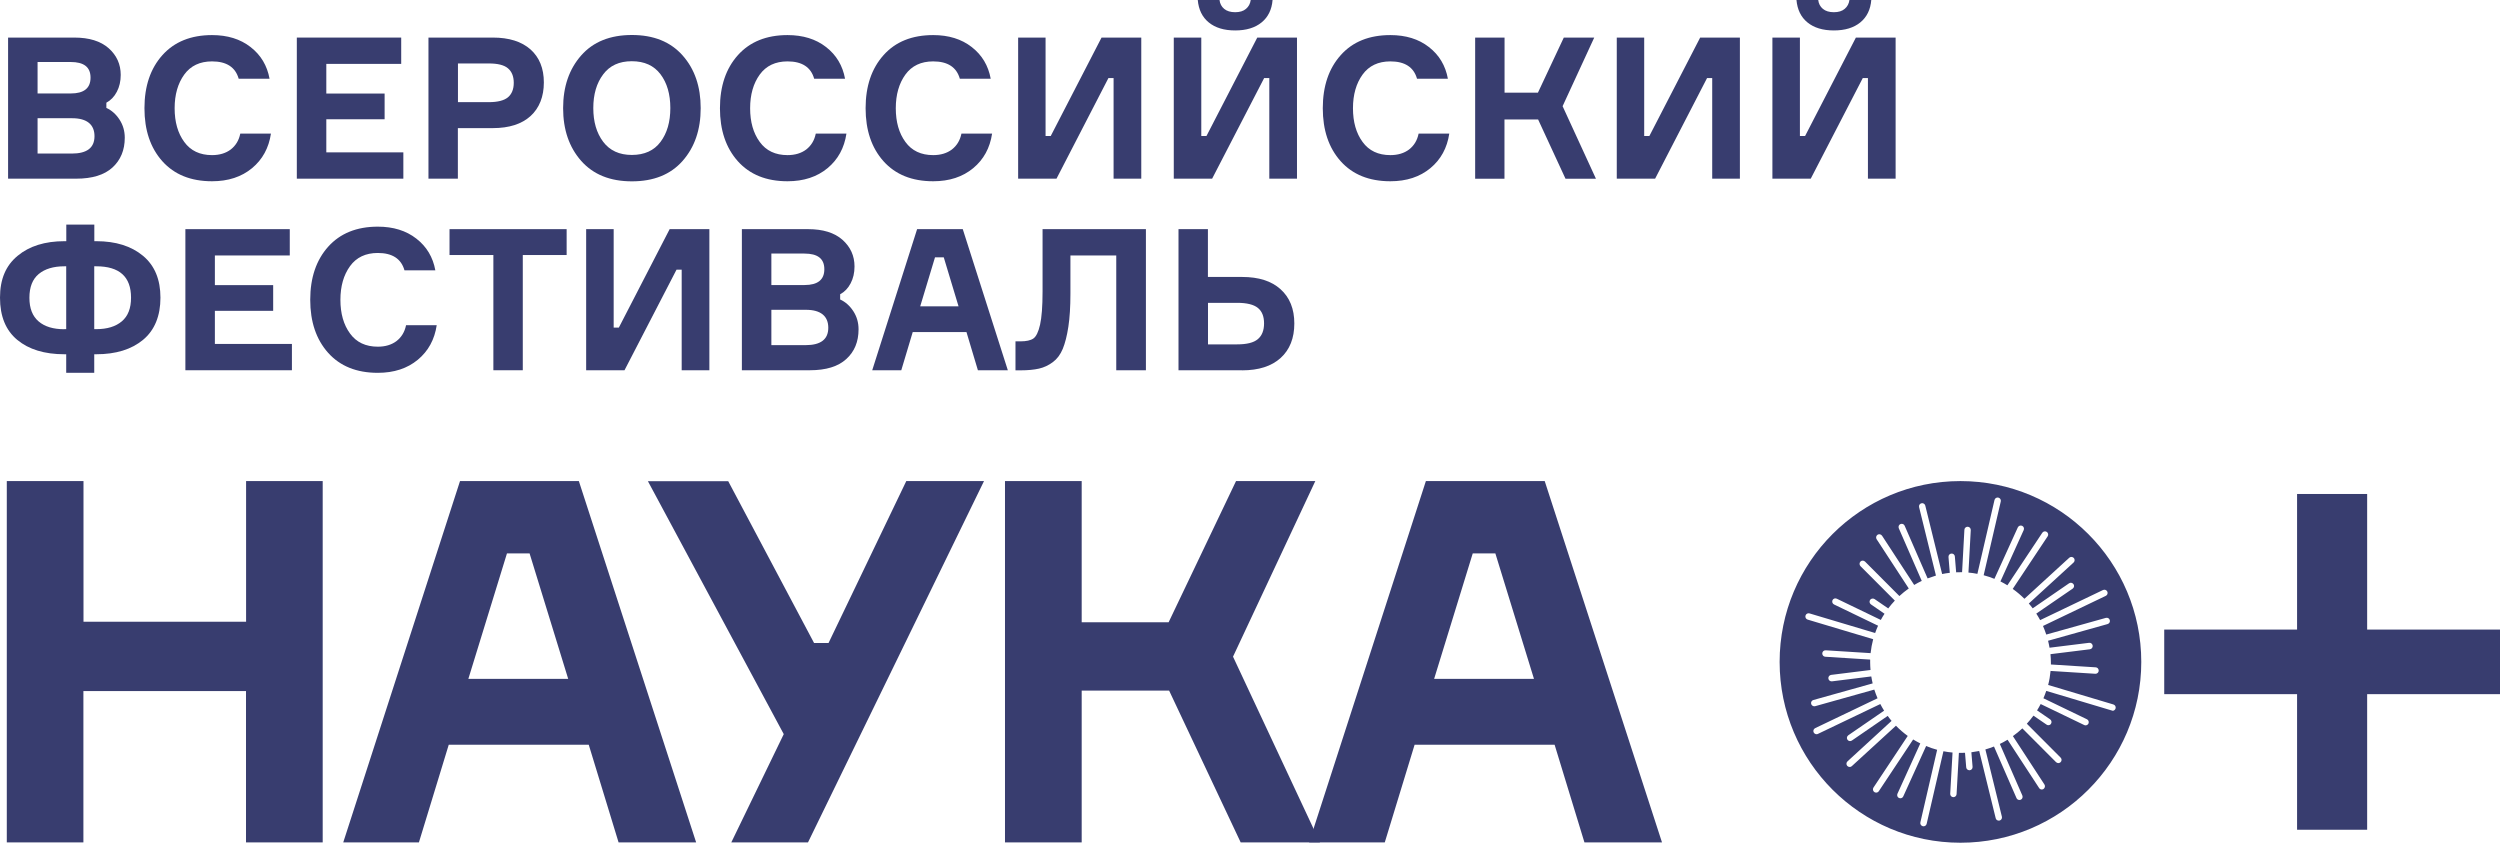 <svg xmlns="http://www.w3.org/2000/svg" width="625" height="211" viewBox="0 0 625 211" fill="none"><g clip-path="url(#clip0_208_116)"><path d="M61.501 120.271H80.675V210.597H61.501V172.764H20.851V210.597H1.698V120.271H20.873V155.438H61.522V120.271H61.501Z" fill="#383D6F"></path><path d="M154.643 210.597L147.184 186.177H112.188L104.729 210.597H85.812L115.004 120.27H144.712L174.033 210.597H154.6H154.643ZM126.741 138.349L117.089 169.711H142.046L132.395 138.349H126.741Z" fill="#383D6F"></path><path d="M203.526 160.747H207.137L226.57 120.27H246.002L201.999 210.597H182.825L195.938 183.533L161.974 120.292H182.051L203.526 160.769V160.747Z" fill="#383D6F"></path><path d="M251.247 210.597V120.27H270.422V155.567H292.154L309.007 120.27H328.827L308.255 164.165L329.987 210.597H310.168L292.283 172.656H270.422V210.597H251.247Z" fill="#383D6F"></path><path d="M396.109 210.597L388.65 186.177H353.654L346.195 210.597H327.279L356.47 120.27H386.178L415.499 210.597H396.066H396.109ZM368.186 138.349L358.534 169.711H383.491L373.839 138.349H368.186Z" fill="#383D6F"></path><path d="M625 157.394H591.788V123.495H574.269V157.394H541.058V173.538H574.269V207.437H591.788V173.538H625V157.394Z" fill="#383D6F"></path><path d="M490.112 120.27C465.133 120.27 444.905 140.52 444.905 165.477C444.905 190.434 465.155 210.683 490.112 210.683C515.069 210.683 535.318 190.434 535.318 165.477C535.318 140.52 515.069 120.27 490.112 120.27ZM528.095 177.643C528.095 177.643 527.945 177.643 527.859 177.6L511.565 172.721C511.35 173.344 511.113 173.968 510.855 174.569L521.732 179.815C522.141 180.008 522.291 180.481 522.119 180.889C521.969 181.169 521.689 181.341 521.389 181.341C521.281 181.341 521.152 181.319 521.045 181.255L510.168 176.01C509.888 176.547 509.587 177.085 509.265 177.6L512.532 179.836C512.898 180.094 512.984 180.588 512.747 180.954C512.597 181.19 512.339 181.298 512.081 181.298C511.93 181.298 511.758 181.255 511.629 181.147L508.362 178.912C507.846 179.621 507.287 180.287 506.707 180.932L515.155 189.402C515.477 189.724 515.477 190.219 515.155 190.541C515.004 190.692 514.789 190.778 514.596 190.778C514.402 190.778 514.187 190.692 514.015 190.541L505.589 182.093C504.836 182.781 504.063 183.447 503.224 184.028L511.113 196.13C511.35 196.496 511.242 196.99 510.877 197.248C510.748 197.334 510.597 197.377 510.447 197.377C510.189 197.377 509.931 197.248 509.781 197.011L501.892 184.931C501.268 185.318 500.623 185.661 499.957 185.984L505.589 198.882C505.761 199.29 505.589 199.763 505.18 199.935C505.073 199.978 504.965 199.999 504.858 199.999C504.557 199.999 504.256 199.827 504.127 199.526L498.495 186.629C497.807 186.908 497.076 187.145 496.346 187.36L500.473 204.17C500.58 204.6 500.322 205.03 499.892 205.137C499.828 205.137 499.763 205.158 499.699 205.158C499.333 205.158 499.011 204.922 498.925 204.557L494.798 187.747C494.153 187.876 493.487 187.983 492.842 188.069L493.143 191.702C493.186 192.153 492.842 192.54 492.412 192.562C492.39 192.562 492.369 192.562 492.347 192.562C491.939 192.562 491.573 192.239 491.552 191.831L491.251 188.198C490.885 188.198 490.542 188.22 490.176 188.22C490.026 188.22 489.875 188.22 489.725 188.22L489.144 198.538C489.123 198.968 488.757 199.29 488.349 199.29C488.349 199.29 488.327 199.29 488.306 199.29C487.855 199.269 487.532 198.882 487.554 198.452L488.134 188.134C487.36 188.069 486.608 187.962 485.855 187.811L481.664 205.954C481.578 206.319 481.255 206.577 480.89 206.577C480.825 206.577 480.761 206.577 480.696 206.556C480.266 206.448 479.987 206.018 480.094 205.588L484.286 187.446C483.34 187.188 482.416 186.887 481.535 186.5L475.817 199.097C475.688 199.398 475.387 199.569 475.086 199.569C474.978 199.569 474.871 199.548 474.763 199.505C474.355 199.333 474.183 198.839 474.355 198.452L480.073 185.855C479.471 185.554 478.869 185.21 478.289 184.866L469.712 197.785C469.561 198.022 469.303 198.151 469.045 198.151C468.895 198.151 468.744 198.108 468.594 198.022C468.229 197.785 468.121 197.269 468.358 196.904L476.934 183.985C475.881 183.211 474.892 182.373 473.99 181.427L462.962 191.53C462.812 191.68 462.618 191.745 462.425 191.745C462.21 191.745 461.995 191.659 461.823 191.487C461.522 191.165 461.543 190.649 461.866 190.348L472.893 180.223C472.549 179.815 472.227 179.406 471.926 178.976L462.984 185.124C462.833 185.21 462.683 185.275 462.532 185.275C462.274 185.275 462.016 185.146 461.866 184.931C461.608 184.565 461.715 184.071 462.081 183.813L471.023 177.665C470.679 177.128 470.378 176.569 470.077 176.01L454.493 183.469C454.385 183.533 454.256 183.555 454.149 183.555C453.848 183.555 453.568 183.383 453.418 183.103C453.224 182.695 453.396 182.222 453.805 182.029L469.389 174.569C469.088 173.86 468.809 173.129 468.573 172.398L453.783 176.547C453.783 176.547 453.633 176.569 453.568 176.569C453.224 176.569 452.902 176.332 452.794 175.988C452.665 175.558 452.923 175.107 453.353 174.999L468.164 170.851C468.035 170.27 467.906 169.69 467.82 169.109L457.996 170.335C457.996 170.335 457.932 170.335 457.889 170.335C457.48 170.335 457.137 170.034 457.094 169.625C457.029 169.174 457.352 168.787 457.781 168.723L467.627 167.497C467.584 166.895 467.541 166.293 467.541 165.67C467.541 165.412 467.541 165.154 467.541 164.896L456.32 164.187C455.868 164.165 455.546 163.778 455.567 163.327C455.589 162.876 455.976 162.553 456.427 162.575L467.648 163.284C467.777 162.102 467.992 160.941 468.293 159.802L451.913 154.901C451.483 154.772 451.247 154.32 451.376 153.89C451.505 153.46 451.956 153.224 452.386 153.353L468.787 158.254C469.002 157.631 469.239 157.029 469.518 156.427L458.512 151.117C458.104 150.924 457.953 150.451 458.125 150.042C458.319 149.634 458.792 149.483 459.2 149.677L470.206 154.987C470.486 154.449 470.808 153.933 471.131 153.439L467.734 151.096C467.369 150.838 467.283 150.343 467.519 149.978C467.777 149.612 468.272 149.526 468.637 149.763L472.055 152.106C472.571 151.418 473.13 150.773 473.71 150.15L465.112 141.53C464.811 141.207 464.811 140.713 465.112 140.391C465.413 140.068 465.928 140.09 466.251 140.391L474.849 149.011C475.58 148.323 476.376 147.699 477.192 147.119L469.153 134.802C468.916 134.436 469.024 133.942 469.389 133.684C469.755 133.447 470.249 133.555 470.507 133.92L478.547 146.238C479.17 145.872 479.793 145.528 480.438 145.227L474.699 132.072C474.527 131.663 474.699 131.19 475.107 131.018C475.516 130.846 475.989 131.018 476.161 131.427L481.9 144.604C482.588 144.346 483.276 144.109 483.985 143.895L479.772 126.784C479.665 126.354 479.922 125.924 480.352 125.816C480.782 125.709 481.212 125.967 481.32 126.397L485.533 143.508C486.156 143.379 486.801 143.271 487.446 143.207L487.124 139.251C487.081 138.8 487.425 138.413 487.855 138.391C488.306 138.349 488.693 138.692 488.714 139.122L489.037 143.078C489.381 143.078 489.746 143.056 490.09 143.056C490.241 143.056 490.391 143.056 490.52 143.056L491.1 132.437C491.122 131.986 491.509 131.663 491.939 131.685C492.39 131.706 492.713 132.093 492.691 132.523L492.111 143.142C492.863 143.207 493.616 143.314 494.346 143.465L498.624 124.999C498.732 124.569 499.162 124.29 499.591 124.398C500.021 124.505 500.301 124.935 500.193 125.365L495.916 143.809C496.84 144.045 497.743 144.367 498.603 144.711L504.45 131.857C504.643 131.448 505.116 131.276 505.524 131.448C505.933 131.62 506.105 132.115 505.933 132.502L500.107 145.356C500.709 145.657 501.29 145.98 501.849 146.324L510.576 133.189C510.812 132.824 511.328 132.717 511.694 132.974C512.059 133.211 512.167 133.727 511.909 134.092L503.181 147.226C504.235 147.979 505.202 148.796 506.105 149.698L517.304 139.445C517.627 139.144 518.143 139.165 518.444 139.488C518.744 139.81 518.723 140.326 518.401 140.627L507.201 150.881C507.545 151.268 507.867 151.676 508.168 152.085L517.261 145.829C517.627 145.571 518.121 145.679 518.379 146.044C518.637 146.41 518.53 146.904 518.164 147.162L509.071 153.396C509.415 153.933 509.738 154.471 510.039 155.03L525.752 147.506C526.139 147.312 526.634 147.484 526.827 147.893C527.02 148.301 526.849 148.774 526.44 148.968L510.748 156.491C511.049 157.201 511.328 157.91 511.565 158.641L526.462 154.471C526.892 154.342 527.343 154.6 527.45 155.03C527.579 155.459 527.321 155.889 526.892 156.018L512.016 160.189C512.167 160.769 512.274 161.328 512.382 161.93L522.27 160.704C522.721 160.64 523.108 160.962 523.173 161.414C523.237 161.844 522.915 162.252 522.485 162.317L512.618 163.542C512.683 164.251 512.726 164.961 512.726 165.67C512.726 165.821 512.726 165.971 512.726 166.122L523.925 166.831C524.376 166.852 524.699 167.239 524.677 167.691C524.656 168.121 524.29 168.443 523.882 168.443H523.839L512.64 167.734C512.532 168.938 512.339 170.098 512.038 171.238L528.353 176.117C528.783 176.246 529.02 176.698 528.891 177.128C528.783 177.471 528.461 177.708 528.117 177.708L528.095 177.643Z" fill="#383D6F"></path><path d="M26.591 25.688V26.978C27.902 27.58 28.998 28.547 29.88 29.901C30.761 31.256 31.191 32.76 31.191 34.437C31.191 37.532 30.159 40.005 28.117 41.875C26.075 43.745 23.044 44.669 19.024 44.669H2.021V9.394H18.573C22.291 9.394 25.15 10.275 27.171 12.06C29.17 13.844 30.18 16.058 30.18 18.723C30.18 20.314 29.858 21.711 29.213 22.937C28.568 24.183 27.687 25.086 26.569 25.688H26.591ZM9.394 23.366H17.691C20.98 23.366 22.635 22.055 22.635 19.411C22.635 16.767 20.98 15.499 17.648 15.499H9.394V23.345V23.366ZM9.394 38.392H17.949C21.733 38.392 23.624 36.952 23.624 34.05C23.624 31.148 21.754 29.557 18.035 29.557H9.394V38.392Z" fill="#383D6F"></path><path d="M60.081 33.405H67.734C67.197 36.995 65.627 39.875 63.005 42.047C60.382 44.218 57.05 45.314 53.009 45.314C47.7 45.314 43.572 43.637 40.584 40.305C37.596 36.952 36.113 32.545 36.113 27.042C36.113 21.539 37.618 17.111 40.606 13.779C43.594 10.447 47.743 8.771 53.009 8.771C56.857 8.771 60.081 9.759 62.639 11.758C65.219 13.758 66.788 16.402 67.39 19.691H59.673C58.856 16.789 56.621 15.348 53.009 15.348C49.978 15.348 47.657 16.445 46.066 18.637C44.475 20.83 43.658 23.646 43.658 27.064C43.658 30.482 44.454 33.298 46.066 35.49C47.657 37.683 49.978 38.779 53.009 38.779C54.879 38.779 56.449 38.306 57.674 37.382C58.899 36.436 59.716 35.125 60.06 33.448L60.081 33.405Z" fill="#383D6F"></path><path d="M81.578 38.091H100.838V44.669H74.205V9.394H100.301V15.972H81.578V23.388H96.152V29.815H81.578V38.113V38.091Z" fill="#383D6F"></path><path d="M107.115 9.394H123.216C127.257 9.394 130.396 10.383 132.631 12.361C134.845 14.338 135.963 17.09 135.963 20.615C135.963 24.14 134.845 26.999 132.631 29.02C130.417 31.019 127.279 32.029 123.216 32.029H114.467V44.669H107.115V9.394ZM114.489 25.538H122.206C124.42 25.538 126.011 25.129 126.978 24.334C127.945 23.517 128.44 22.313 128.44 20.701C128.44 19.089 127.945 17.885 126.978 17.068C126.011 16.251 124.42 15.864 122.206 15.864H114.489V25.559V25.538Z" fill="#383D6F"></path><path d="M145.293 13.865C148.302 10.447 152.537 8.749 157.975 8.749C163.414 8.749 167.627 10.447 170.658 13.865C173.689 17.283 175.172 21.668 175.172 27.042C175.172 32.416 173.668 36.801 170.658 40.219C167.649 43.637 163.414 45.335 157.975 45.335C152.537 45.335 148.324 43.637 145.293 40.219C142.283 36.801 140.779 32.416 140.779 27.042C140.779 21.668 142.283 17.283 145.293 13.865ZM157.954 38.736C161.114 38.736 163.521 37.64 165.134 35.469C166.767 33.298 167.584 30.482 167.584 27.021C167.584 23.56 166.767 20.744 165.134 18.573C163.5 16.402 161.114 15.305 157.954 15.305C154.794 15.305 152.429 16.402 150.796 18.594C149.141 20.787 148.324 23.603 148.324 27.021C148.324 30.439 149.141 33.255 150.796 35.447C152.451 37.64 154.837 38.736 157.954 38.736Z" fill="#383D6F"></path><path d="M203.955 33.405H211.608C211.07 36.995 209.501 39.875 206.879 42.047C204.256 44.218 200.924 45.314 196.883 45.314C191.573 45.314 187.446 43.637 184.458 40.305C181.47 36.952 179.987 32.545 179.987 27.042C179.987 21.539 181.492 17.111 184.48 13.779C187.468 10.447 191.616 8.771 196.883 8.771C200.731 8.771 203.955 9.759 206.513 11.758C209.093 13.758 210.662 16.402 211.264 19.691H203.547C202.73 16.789 200.494 15.348 196.883 15.348C193.852 15.348 191.53 16.445 189.94 18.637C188.349 20.83 187.532 23.646 187.532 27.064C187.532 30.482 188.328 33.298 189.94 35.49C191.53 37.683 193.852 38.779 196.883 38.779C198.753 38.779 200.322 38.306 201.548 37.382C202.773 36.436 203.59 35.125 203.934 33.448L203.955 33.405Z" fill="#383D6F"></path><path d="M240.37 33.405H248.022C247.485 36.995 245.916 39.875 243.293 42.047C240.671 44.218 237.339 45.314 233.297 45.314C227.988 45.314 223.861 43.637 220.873 40.305C217.885 36.952 216.401 32.545 216.401 27.042C216.401 21.539 217.906 17.111 220.894 13.779C223.882 10.426 228.031 8.771 233.297 8.771C237.145 8.771 240.37 9.759 242.928 11.758C245.507 13.758 247.076 16.402 247.678 19.691H239.961C239.144 16.789 236.909 15.348 233.297 15.348C230.266 15.348 227.945 16.445 226.354 18.637C224.763 20.83 223.947 23.646 223.947 27.064C223.947 30.482 224.742 33.298 226.354 35.49C227.945 37.683 230.266 38.779 233.297 38.779C235.167 38.779 236.737 38.306 237.962 37.382C239.187 36.436 240.004 35.125 240.348 33.448L240.37 33.405Z" fill="#383D6F"></path><path d="M254.514 9.394H261.393V34.007H262.682L275.387 9.394H285.318V44.669H278.396V19.519H277.106L264.123 44.669H254.535V9.394H254.514Z" fill="#383D6F"></path><path d="M293.444 9.394H300.322V34.007H301.612L314.316 9.394H324.248V44.669H317.326V19.518H316.036L303.031 44.669H293.444V9.394ZM312.704 0H318.143C317.949 2.408 317.025 4.278 315.391 5.61C313.757 6.943 311.565 7.61 308.792 7.61C306.019 7.61 303.826 6.943 302.193 5.61C300.559 4.278 299.656 2.408 299.441 0H304.88C304.987 0.924 305.374 1.655 306.04 2.214C306.707 2.773 307.631 3.052 308.792 3.052C309.953 3.052 310.855 2.773 311.5 2.214C312.167 1.655 312.554 0.924 312.683 0L312.704 0Z" fill="#383D6F"></path><path d="M354.665 33.405H362.318C361.78 36.995 360.211 39.875 357.588 42.047C354.966 44.218 351.634 45.314 347.593 45.314C342.283 45.314 338.156 43.637 335.168 40.305C332.18 36.952 330.697 32.545 330.697 27.042C330.697 21.539 332.201 17.111 335.189 13.779C338.177 10.426 342.326 8.771 347.593 8.771C351.441 8.771 354.665 9.759 357.223 11.758C359.803 13.758 361.372 16.402 361.974 19.691H354.257C353.44 16.789 351.204 15.348 347.593 15.348C344.562 15.348 342.24 16.445 340.649 18.637C339.059 20.83 338.242 23.646 338.242 27.064C338.242 30.482 339.037 33.298 340.649 35.49C342.24 37.683 344.562 38.779 347.593 38.779C349.463 38.779 351.032 38.306 352.257 37.382C353.483 36.436 354.3 35.125 354.643 33.448L354.665 33.405Z" fill="#383D6F"></path><path d="M368.788 44.669V9.394H376.139V23.173H384.48L390.95 9.394H398.56L390.649 26.548L398.99 44.691H391.38L384.523 29.858H376.118V44.691H368.766L368.788 44.669Z" fill="#383D6F"></path><path d="M404.17 9.394H411.049V34.007H412.339L425.043 9.394H434.974V44.669H428.053V19.519H426.763L413.779 44.669H404.192V9.394H404.17Z" fill="#383D6F"></path><path d="M443.1 9.394H449.978V34.007H451.268L463.972 9.394H473.904V44.669H466.982V19.518H465.692L452.687 44.669H443.1V9.394ZM462.382 0H467.82C467.627 2.408 466.702 4.278 465.069 5.61C463.435 6.943 461.242 7.61 458.469 7.61C455.696 7.61 453.504 6.943 451.87 5.61C450.236 4.278 449.333 2.408 449.118 0H454.557C454.665 0.924 455.051 1.655 455.718 2.214C456.384 2.773 457.309 3.052 458.469 3.052C459.63 3.052 460.533 2.773 461.178 2.214C461.844 1.655 462.231 0.924 462.36 0L462.382 0Z" fill="#383D6F"></path><path d="M23.56 60.297H24.054C28.934 60.297 32.825 61.522 35.748 63.951C38.672 66.38 40.112 69.884 40.112 74.42C40.112 78.955 38.672 82.545 35.77 84.953C32.868 87.36 28.977 88.564 24.054 88.564H23.56V93.207H16.552V88.564H16.101C11.135 88.564 7.201 87.36 4.321 84.974C1.44 82.588 0 79.063 0 74.42C0 69.776 1.462 66.38 4.407 63.951C7.33 61.522 11.242 60.297 16.122 60.297H16.573V56.148H23.581V60.297H23.56ZM16.101 82.287H16.552V66.574H16.101C13.371 66.574 11.221 67.219 9.673 68.508C8.126 69.798 7.352 71.776 7.352 74.441C7.352 77.107 8.126 79.041 9.652 80.353C11.178 81.664 13.328 82.309 16.101 82.309V82.287ZM23.56 82.287H24.054C26.784 82.287 28.912 81.642 30.46 80.331C32.008 79.02 32.76 77.064 32.76 74.42C32.76 69.175 29.858 66.574 24.054 66.574H23.56V82.287Z" fill="#383D6F"></path><path d="M53.719 85.984H72.979V92.562H46.346V57.287H72.442V63.865H53.719V71.281H68.293V77.708H53.719V86.006V85.984Z" fill="#383D6F"></path><path d="M101.526 81.298H109.179C108.642 84.888 107.072 87.769 104.45 89.94C101.827 92.111 98.495 93.207 94.454 93.207C89.144 93.207 85.017 91.531 82.029 88.199C79.041 84.845 77.558 80.439 77.558 74.936C77.558 69.433 79.063 65.004 82.051 61.672C85.039 58.34 89.188 56.664 94.454 56.664C98.302 56.664 101.526 57.653 104.084 59.652C106.664 61.651 108.233 64.295 108.835 67.584H101.118C100.301 64.682 98.065 63.242 94.454 63.242C91.423 63.242 89.102 64.338 87.511 66.531C85.92 68.723 85.103 71.539 85.103 74.957C85.103 78.375 85.899 81.191 87.511 83.383C89.102 85.576 91.423 86.672 94.454 86.672C96.324 86.672 97.893 86.2 99.119 85.275C100.344 84.329 101.161 83.018 101.505 81.341L101.526 81.298Z" fill="#383D6F"></path><path d="M141.659 57.287V63.757H130.696V92.562H123.344V63.757H112.381V57.287H141.681H141.659Z" fill="#383D6F"></path><path d="M146.539 57.287H153.418V81.9H154.708L167.412 57.287H177.343V92.562H170.421V67.412H169.132L156.126 92.562H146.539V57.287Z" fill="#383D6F"></path><path d="M210.039 73.581V74.871C211.35 75.473 212.446 76.44 213.328 77.794C214.209 79.148 214.639 80.653 214.639 82.33C214.639 85.425 213.629 87.897 211.565 89.767C209.523 91.638 206.492 92.562 202.472 92.562H185.469V57.287H202.021C205.74 57.287 208.599 58.168 210.619 59.952C212.618 61.737 213.629 63.951 213.629 66.616C213.629 68.207 213.306 69.604 212.661 70.829C212.016 72.076 211.135 72.979 210.017 73.581H210.039ZM192.842 71.259H201.139C204.428 71.259 206.084 69.948 206.084 67.304C206.084 64.66 204.428 63.392 201.096 63.392H192.842V71.238V71.259ZM192.842 86.285H201.397C205.181 86.285 207.072 84.845 207.072 81.943C207.072 79.041 205.202 77.45 201.483 77.45H192.842V86.285Z" fill="#383D6F"></path><path d="M244.475 92.562L241.616 83.018H228.181L225.322 92.562H218.057L229.278 57.287H240.692L251.956 92.562H244.497H244.475ZM233.749 64.338L230.051 76.59H239.639L235.941 64.338H233.77H233.749Z" fill="#383D6F"></path><path d="M253.87 85.339H255.116C256.557 85.339 257.653 85.103 258.341 84.63C259.029 84.157 259.609 82.996 260.018 81.169C260.426 79.342 260.641 76.59 260.641 72.893V57.287H286.479V92.562H279.063V63.865H267.606V73.409C267.606 76.676 267.434 79.428 267.09 81.685C266.746 83.942 266.273 85.791 265.693 87.21C265.091 88.65 264.274 89.746 263.199 90.541C262.124 91.337 260.985 91.874 259.738 92.154C258.513 92.433 256.987 92.584 255.159 92.584H253.87V85.361V85.339Z" fill="#383D6F"></path><path d="M310.533 92.562H294.626V57.287H301.978V69.239H310.533C314.66 69.239 317.863 70.249 320.142 72.313C322.42 74.355 323.581 77.214 323.581 80.868C323.581 84.522 322.442 87.424 320.163 89.488C317.885 91.552 314.682 92.584 310.533 92.584V92.562ZM301.999 86.092H309.308C311.715 86.092 313.435 85.662 314.467 84.78C315.499 83.899 316.015 82.609 316.015 80.847C316.015 79.084 315.499 77.816 314.467 76.977C313.435 76.139 311.715 75.709 309.308 75.709H301.999V86.092Z" fill="#383D6F"></path></g><defs><clipPath id="clip0_208_116"><rect width="625" height="210.684" fill="white"></rect></clipPath></defs></svg>